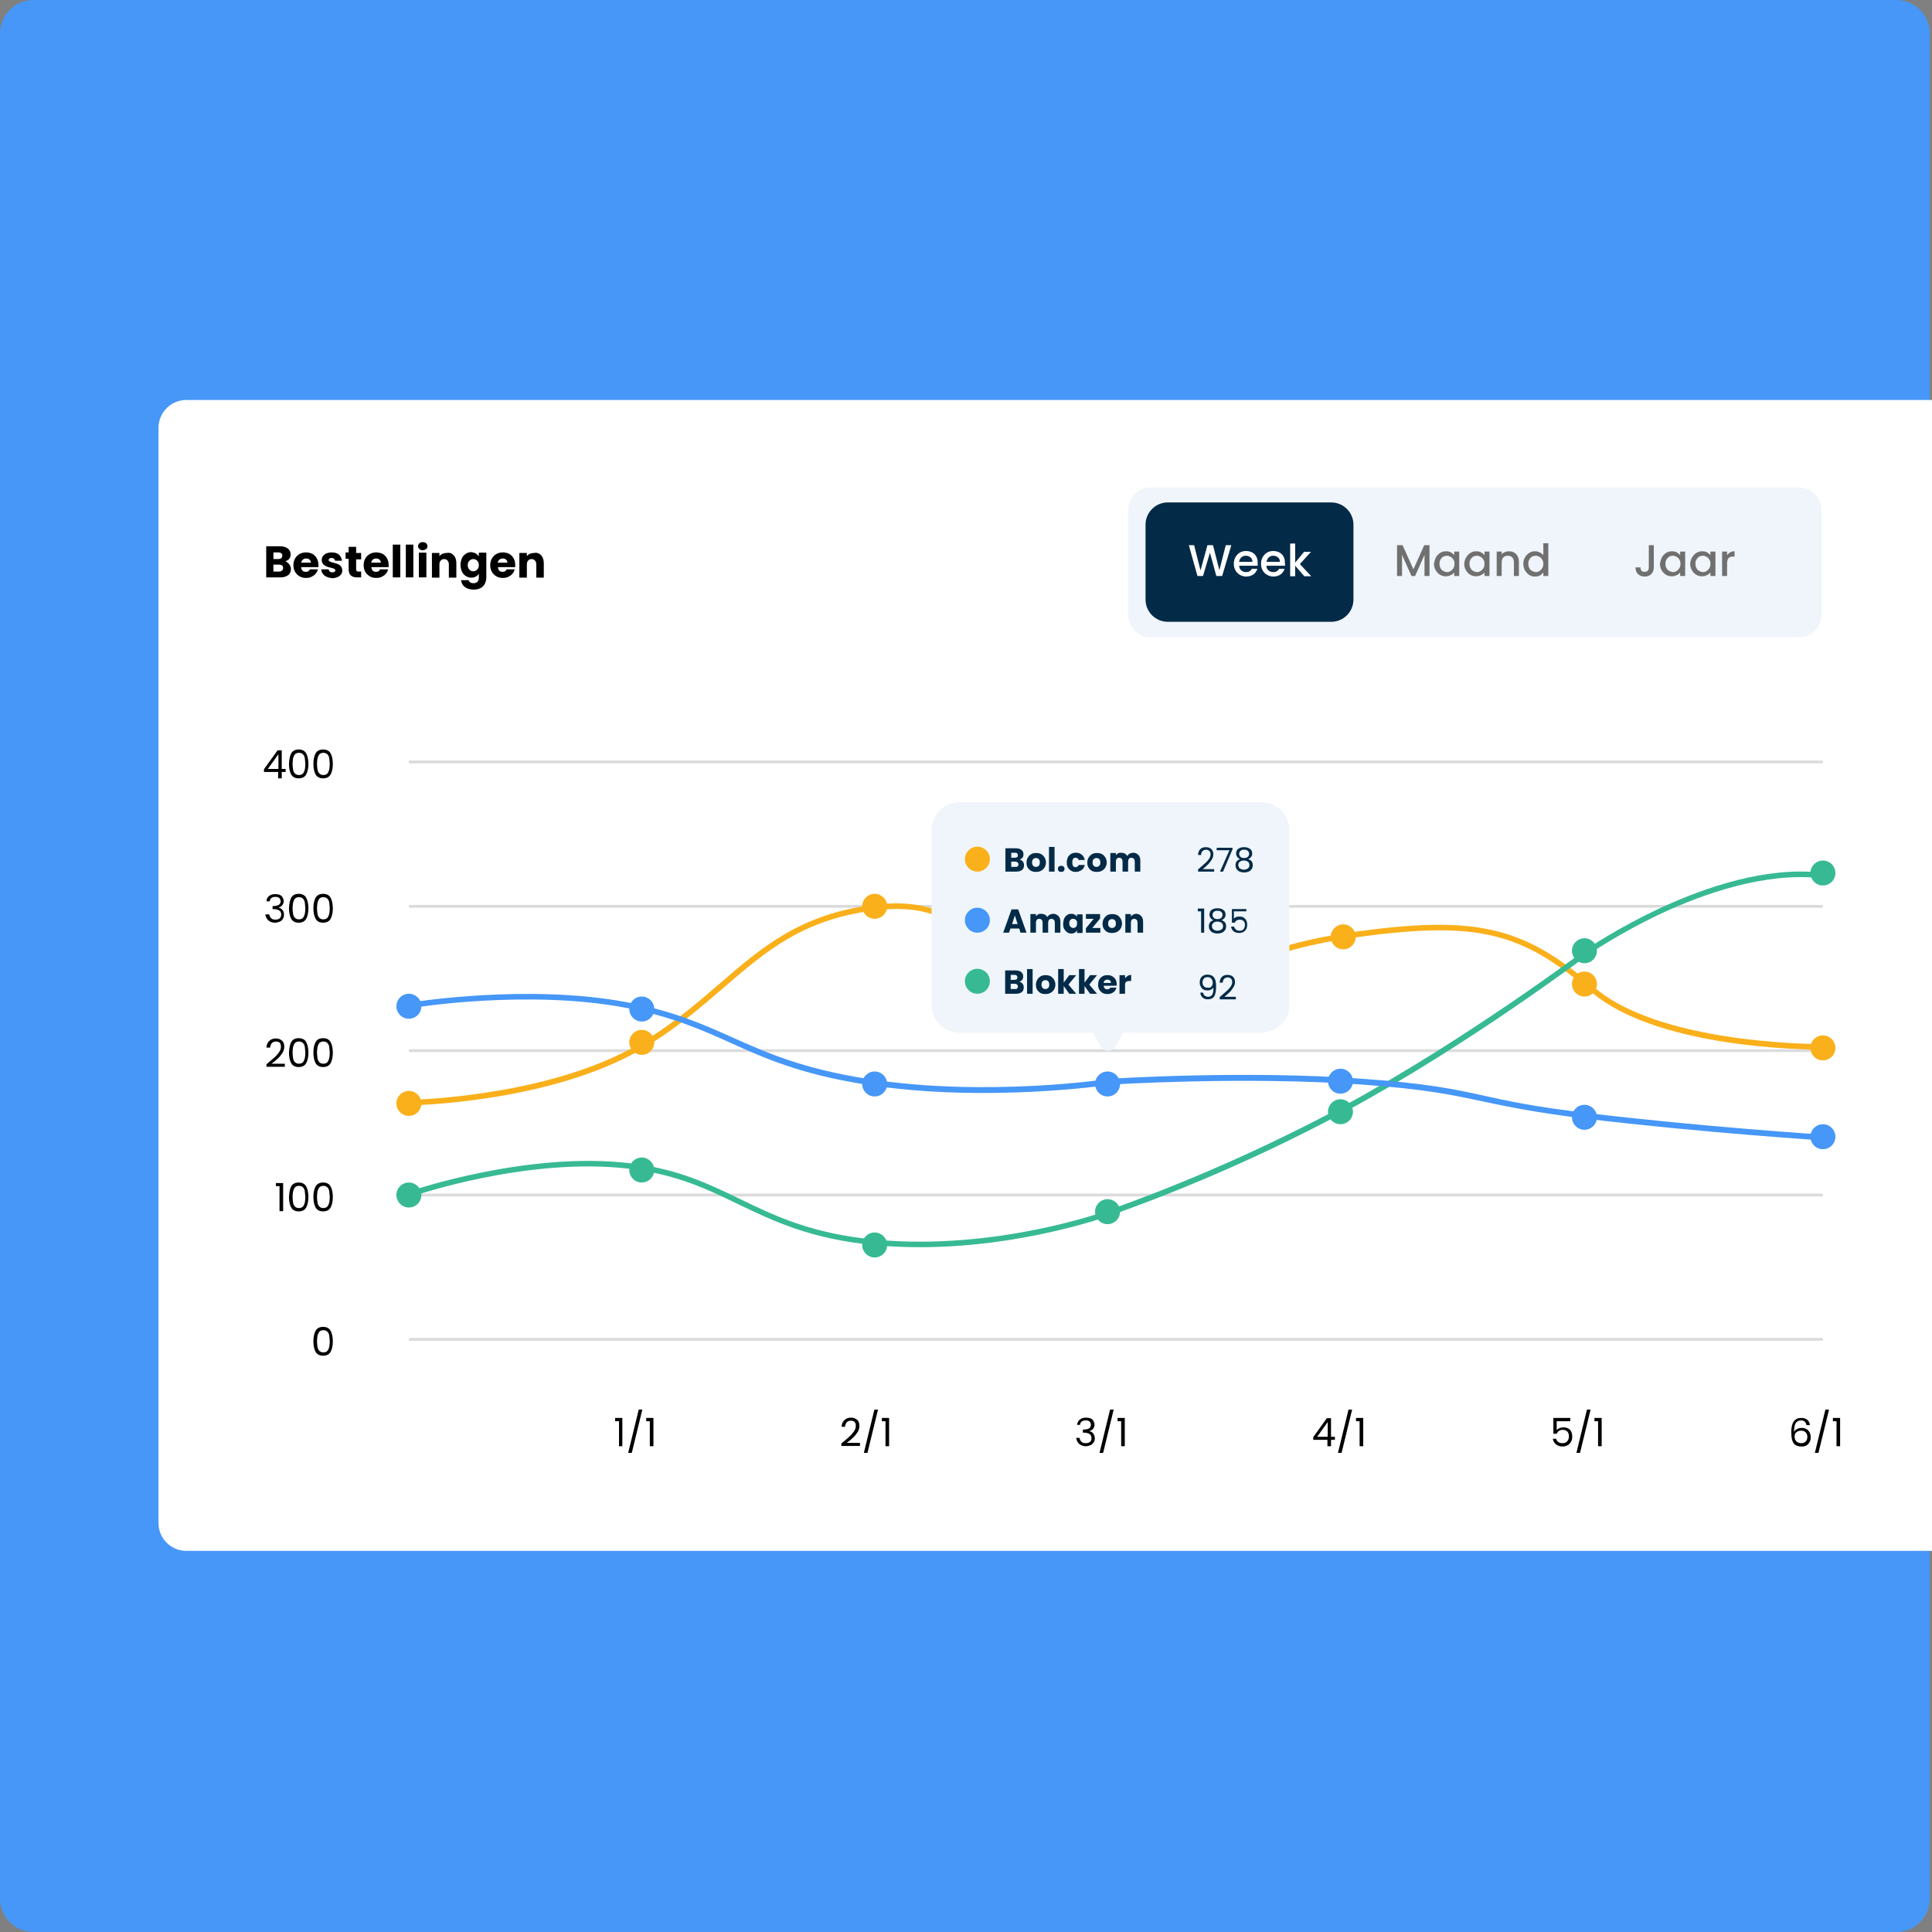 <?xml version="1.0" encoding="UTF-8"?> <svg xmlns="http://www.w3.org/2000/svg" xmlns:xlink="http://www.w3.org/1999/xlink" version="1.1" id="Laag_1" x="0px" y="0px" viewBox="0 0 696 696" style="enable-background:new 0 0 696 696;" xml:space="preserve"><rect x="0" y="0" width="696" height="696" fill="#808080" stroke="none"/> <style type="text/css"> .st0{fill:#4697F7;} .st1{fill:#FFFFFF;} .st2{enable-background:new ;} .st3{fill:#EFF5FA;} .st4{fill:#707070;} .st5{fill:#032A47;} .st6{opacity:0.256;enable-background:new ;} .st7{fill:#FAB01B;} .st8{fill:none;stroke:#707070;} .st9{fill:#37BA93;} </style> <g id="Group_577" transform="translate(11 44)"> <g id="Rectangle_228"> <path class="st0" d="M1-44h671.2c6.6,0,12,5.4,12,12v672c0,6.6-5.4,12-12,12H1c-6.6,0-12-5.4-12-12V-32C-11-38.6-5.6-44,1-44z"></path> </g> <g id="Group_572" transform="translate(0 7)"> <g transform="matrix(1, 0, 0, 1, -11, -51)"> <g id="Rectangle_229-2"> <path class="st1" d="M696,144.1v414.6l0,0H67.1c-5.5,0-10-4.5-10-10V154.1c0-5.5,4.5-10,10-10H696L696,144.1z"></path> </g> </g> <g class="st2"> <path d="M93.2,152.3c0.4,0.5,0.6,1.1,0.6,1.7c0,0.9-0.3,1.7-1,2.2s-1.6,0.8-2.7,0.8h-5.2v-11.2H90c1.1,0,2,0.3,2.7,0.8 c0.6,0.5,1,1.2,1,2.1c0,0.7-0.2,1.2-0.5,1.6s-0.8,0.7-1.4,0.9C92.3,151.4,92.8,151.8,93.2,152.3z M87.5,150.4h1.8 c0.4,0,0.8-0.1,1-0.3s0.4-0.5,0.4-0.9s-0.1-0.7-0.4-0.9s-0.6-0.3-1-0.3h-1.8V150.4z M90.6,154.5c0.3-0.2,0.4-0.5,0.4-0.9 s-0.1-0.7-0.4-0.9s-0.6-0.3-1.1-0.3h-2v2.5h2C90,154.9,90.4,154.8,90.6,154.5z"></path> <path d="M103.7,153.3h-6.2c0,0.6,0.2,1,0.5,1.3s0.7,0.4,1.2,0.4c0.7,0,1.2-0.3,1.4-0.9h2.9c-0.1,0.6-0.4,1.1-0.8,1.6 s-0.9,0.8-1.5,1.1s-1.2,0.4-2,0.4c-0.9,0-1.7-0.2-2.3-0.6c-0.7-0.4-1.2-0.9-1.6-1.6c-0.4-0.7-0.6-1.5-0.6-2.4s0.2-1.7,0.6-2.4 s0.9-1.2,1.6-1.6c0.7-0.4,1.5-0.6,2.3-0.6c0.9,0,1.6,0.2,2.3,0.5c0.7,0.4,1.2,0.9,1.6,1.6c0.4,0.7,0.6,1.5,0.6,2.4 C103.8,152.7,103.7,153,103.7,153.3z M101,151.7c0-0.5-0.2-0.8-0.5-1.1s-0.7-0.4-1.2-0.4s-0.8,0.1-1.2,0.4 c-0.3,0.3-0.5,0.6-0.6,1.1H101z"></path> <path d="M106.7,156.8c-0.6-0.3-1.1-0.6-1.4-1.1c-0.4-0.5-0.5-1-0.6-1.6h2.7c0,0.3,0.2,0.6,0.4,0.8c0.3,0.2,0.6,0.3,0.9,0.3 s0.6-0.1,0.8-0.2s0.3-0.3,0.3-0.5c0-0.3-0.1-0.4-0.4-0.6c-0.3-0.1-0.7-0.3-1.3-0.4c-0.6-0.1-1.2-0.3-1.6-0.5s-0.8-0.4-1.1-0.8 c-0.3-0.4-0.5-0.8-0.5-1.4c0-0.5,0.1-1,0.4-1.4s0.7-0.8,1.2-1s1.2-0.4,2-0.4c1.1,0,2,0.3,2.6,0.8c0.6,0.6,1,1.3,1.1,2.2h-2.5 c0-0.3-0.2-0.6-0.4-0.7c-0.2-0.2-0.5-0.3-0.9-0.3c-0.3,0-0.6,0.1-0.7,0.2s-0.3,0.3-0.3,0.5c0,0.3,0.1,0.4,0.4,0.6 c0.3,0.1,0.7,0.3,1.3,0.4c0.7,0.2,1.2,0.3,1.6,0.5s0.8,0.4,1.1,0.8c0.3,0.4,0.5,0.9,0.5,1.5c0,0.5-0.1,1-0.4,1.4s-0.7,0.7-1.3,1 c-0.5,0.2-1.2,0.4-1.9,0.4C108,157.2,107.3,157.1,106.7,156.8z"></path> <path d="M119.1,154.7v2.3h-1.4c-1,0-1.8-0.2-2.3-0.7c-0.6-0.5-0.8-1.3-0.8-2.4v-3.6h-1.1V148h1.1v-2h2.7v2.2h1.8v2.3h-1.8v3.6 c0,0.3,0.1,0.5,0.2,0.6s0.3,0.2,0.6,0.2h1V154.7z"></path> <path d="M129,153.3h-6.2c0,0.6,0.2,1,0.5,1.3s0.7,0.4,1.2,0.4c0.7,0,1.2-0.3,1.4-0.9h2.9c-0.1,0.6-0.4,1.1-0.8,1.6 c-0.4,0.5-0.9,0.8-1.5,1.1s-1.2,0.4-2,0.4c-0.9,0-1.7-0.2-2.3-0.6c-0.7-0.4-1.2-0.9-1.6-1.6c-0.4-0.7-0.6-1.5-0.6-2.4 s0.2-1.7,0.6-2.4s0.9-1.2,1.6-1.6c0.7-0.4,1.5-0.6,2.3-0.6c0.9,0,1.6,0.2,2.3,0.5c0.7,0.4,1.2,0.9,1.6,1.6 c0.4,0.7,0.6,1.5,0.6,2.4C129,152.7,129,153,129,153.3z M126.2,151.7c0-0.5-0.2-0.8-0.5-1.1s-0.7-0.4-1.2-0.4s-0.8,0.1-1.2,0.4 c-0.3,0.3-0.5,0.6-0.6,1.1H126.2z"></path> <path d="M133.2,145.2V157h-2.7v-11.8H133.2z"></path> <path d="M137.9,145.2V157h-2.7v-11.8H137.9z"></path> <path d="M140.1,146.8c-0.3-0.3-0.5-0.6-0.5-1s0.2-0.8,0.5-1.1s0.7-0.4,1.2-0.4s0.9,0.1,1.2,0.4c0.3,0.3,0.5,0.6,0.5,1.1 c0,0.4-0.2,0.8-0.5,1s-0.7,0.4-1.2,0.4S140.4,147.1,140.1,146.8z M142.6,148.1v8.9h-2.7v-8.9H142.6z"></path> <path d="M152.5,149.1c0.6,0.7,0.9,1.6,0.9,2.8v5.2h-2.7v-4.8c0-0.6-0.2-1.1-0.5-1.4c-0.3-0.3-0.7-0.5-1.2-0.5s-0.9,0.2-1.2,0.5 s-0.5,0.8-0.5,1.4v4.8h-2.7v-8.9h2.7v1.2c0.3-0.4,0.6-0.7,1.1-0.9s1-0.3,1.6-0.3C151.1,148,151.9,148.4,152.5,149.1z"></path> <path d="M160.4,148.4c0.5,0.3,0.8,0.6,1.1,1v-1.3h2.7v8.9c0,0.8-0.2,1.6-0.5,2.2c-0.3,0.7-0.8,1.2-1.5,1.6 c-0.7,0.4-1.5,0.6-2.5,0.6c-1.3,0-2.4-0.3-3.2-0.9c-0.8-0.6-1.3-1.5-1.4-2.5h2.7c0.1,0.3,0.3,0.6,0.6,0.8s0.7,0.3,1.2,0.3 c0.6,0,1-0.2,1.4-0.5c0.3-0.3,0.5-0.8,0.5-1.6v-1.3c-0.3,0.4-0.6,0.8-1.1,1c-0.5,0.3-1,0.4-1.6,0.4c-0.7,0-1.4-0.2-2-0.6 c-0.6-0.4-1.1-0.9-1.4-1.6c-0.3-0.7-0.5-1.5-0.5-2.4s0.2-1.7,0.5-2.4s0.8-1.2,1.4-1.6c0.6-0.4,1.3-0.6,2-0.6 C159.4,148,159.9,148.1,160.4,148.4z M160.9,151c-0.4-0.4-0.8-0.6-1.4-0.6c-0.5,0-1,0.2-1.4,0.6c-0.4,0.4-0.6,0.9-0.6,1.6 s0.2,1.2,0.6,1.6c0.4,0.4,0.8,0.6,1.4,0.6c0.5,0,1-0.2,1.4-0.6c0.4-0.4,0.6-0.9,0.6-1.6S161.3,151.4,160.9,151z"></path> <path d="M174.6,153.3h-6.2c0,0.6,0.2,1,0.5,1.3s0.7,0.4,1.2,0.4c0.7,0,1.2-0.3,1.4-0.9h2.9c-0.1,0.6-0.4,1.1-0.8,1.6 c-0.4,0.5-0.9,0.8-1.5,1.1s-1.2,0.4-2,0.4c-0.9,0-1.7-0.2-2.3-0.6c-0.7-0.4-1.2-0.9-1.6-1.6c-0.4-0.7-0.6-1.5-0.6-2.4 s0.2-1.7,0.6-2.4c0.4-0.7,0.9-1.2,1.6-1.6c0.7-0.4,1.5-0.6,2.3-0.6c0.9,0,1.6,0.2,2.3,0.5c0.7,0.4,1.2,0.9,1.6,1.6 c0.4,0.7,0.6,1.5,0.6,2.4C174.6,152.7,174.6,153,174.6,153.3z M171.8,151.7c0-0.5-0.2-0.8-0.5-1.1s-0.7-0.4-1.2-0.4 s-0.8,0.1-1.2,0.4c-0.3,0.3-0.5,0.6-0.6,1.1H171.8z"></path> <path d="M184,149.1c0.6,0.7,0.9,1.6,0.9,2.8v5.2h-2.7v-4.8c0-0.6-0.2-1.1-0.5-1.4c-0.3-0.3-0.7-0.5-1.2-0.5s-0.9,0.2-1.2,0.5 s-0.5,0.8-0.5,1.4v4.8h-2.7v-8.9h2.7v1.2c0.3-0.4,0.6-0.7,1.1-0.9s1-0.3,1.6-0.3C182.5,148,183.4,148.4,184,149.1z"></path> </g> <g class="st2"> <path d="M84.1,227.1v-1l4.9-6.8h1.5v6.7h1.4v1.1h-1.4v2.3h-1.3v-2.3H84.1z M89.3,220.7l-3.8,5.3h3.8V220.7z"></path> <path d="M93.9,220.4c0.5-0.9,1.4-1.4,2.7-1.4c1.3,0,2.2,0.5,2.7,1.4s0.8,2.2,0.8,3.8s-0.3,2.9-0.8,3.8c-0.5,0.9-1.4,1.4-2.7,1.4 c-1.3,0-2.2-0.5-2.7-1.4s-0.8-2.2-0.8-3.8C93.2,222.6,93.4,221.3,93.9,220.4z M98.8,222.1c-0.1-0.6-0.3-1-0.7-1.4 c-0.3-0.3-0.8-0.5-1.4-0.5s-1.1,0.2-1.4,0.5s-0.5,0.8-0.7,1.4c-0.1,0.6-0.2,1.3-0.2,2.1s0.1,1.5,0.2,2.1s0.3,1,0.7,1.4 c0.3,0.3,0.8,0.5,1.4,0.5s1.1-0.2,1.4-0.5s0.5-0.8,0.7-1.4c0.1-0.6,0.2-1.3,0.2-2.1C98.9,223.4,98.9,222.7,98.8,222.1z"></path> <path d="M102.7,220.4c0.5-0.9,1.4-1.4,2.7-1.4c1.3,0,2.2,0.5,2.7,1.4s0.8,2.2,0.8,3.8s-0.3,2.9-0.8,3.8c-0.5,0.9-1.4,1.4-2.7,1.4 c-1.3,0-2.2-0.5-2.7-1.4s-0.8-2.2-0.8-3.8C101.9,222.6,102.2,221.3,102.7,220.4z M107.6,222.1c-0.1-0.6-0.3-1-0.7-1.4 c-0.3-0.3-0.8-0.5-1.4-0.5s-1.1,0.2-1.4,0.5s-0.5,0.8-0.7,1.4c-0.1,0.6-0.2,1.3-0.2,2.1s0.1,1.5,0.2,2.1s0.3,1,0.7,1.4 c0.3,0.3,0.8,0.5,1.4,0.5s1.1-0.2,1.4-0.5s0.5-0.8,0.7-1.4c0.1-0.6,0.2-1.3,0.2-2.1C107.7,223.4,107.7,222.7,107.6,222.1z"></path> </g> <g class="st2"> <path d="M85.9,271.8c0.6-0.5,1.4-0.7,2.3-0.7c0.6,0,1.2,0.1,1.6,0.3c0.5,0.2,0.8,0.5,1,0.9s0.4,0.8,0.4,1.3 c0,0.6-0.2,1.1-0.5,1.5s-0.8,0.7-1.3,0.8v0.1c0.6,0.1,1.1,0.4,1.4,0.9c0.4,0.4,0.5,1,0.5,1.7c0,0.5-0.1,1-0.4,1.4 c-0.2,0.4-0.6,0.8-1.1,1s-1.1,0.4-1.7,0.4c-1,0-1.8-0.3-2.4-0.8s-1-1.3-1.1-2.2H86c0.1,0.6,0.3,1,0.7,1.4 c0.4,0.4,0.9,0.5,1.6,0.5s1.1-0.2,1.5-0.5c0.3-0.3,0.5-0.8,0.5-1.3c0-0.7-0.2-1.2-0.7-1.5s-1.2-0.5-2.1-0.5h-0.3v-1.1h0.3 c0.9,0,1.5-0.2,1.9-0.4c0.4-0.3,0.7-0.7,0.7-1.3c0-0.5-0.2-0.9-0.5-1.2c-0.3-0.3-0.8-0.4-1.4-0.4s-1,0.1-1.4,0.4 s-0.6,0.7-0.6,1.2H85C85,272.9,85.3,272.3,85.9,271.8z"></path> <path d="M93.9,272.4c0.5-0.9,1.4-1.4,2.7-1.4c1.3,0,2.2,0.5,2.7,1.4s0.8,2.2,0.8,3.8c0,1.6-0.3,2.9-0.8,3.8s-1.4,1.4-2.7,1.4 c-1.3,0-2.2-0.5-2.7-1.4s-0.8-2.2-0.8-3.8C93.2,274.6,93.4,273.3,93.9,272.4z M98.8,274.1c-0.1-0.6-0.3-1-0.7-1.4 c-0.3-0.3-0.8-0.5-1.4-0.5s-1.1,0.2-1.4,0.5s-0.5,0.8-0.7,1.4c-0.1,0.6-0.2,1.3-0.2,2.1c0,0.8,0.1,1.5,0.2,2.1s0.3,1,0.7,1.4 c0.3,0.3,0.8,0.5,1.4,0.5s1.1-0.2,1.4-0.5s0.5-0.8,0.7-1.4c0.1-0.6,0.2-1.3,0.2-2.1C98.9,275.4,98.9,274.7,98.8,274.1z"></path> <path d="M102.7,272.4c0.5-0.9,1.4-1.4,2.7-1.4c1.3,0,2.2,0.5,2.7,1.4s0.8,2.2,0.8,3.8c0,1.6-0.3,2.9-0.8,3.8s-1.4,1.4-2.7,1.4 c-1.3,0-2.2-0.5-2.7-1.4s-0.8-2.2-0.8-3.8C101.9,274.6,102.2,273.3,102.7,272.4z M107.6,274.1c-0.1-0.6-0.3-1-0.7-1.4 c-0.3-0.3-0.8-0.5-1.4-0.5s-1.1,0.2-1.4,0.5s-0.5,0.8-0.7,1.4c-0.1,0.6-0.2,1.3-0.2,2.1c0,0.8,0.1,1.5,0.2,2.1s0.3,1,0.7,1.4 c0.3,0.3,0.8,0.5,1.4,0.5s1.1-0.2,1.4-0.5s0.5-0.8,0.7-1.4c0.1-0.6,0.2-1.3,0.2-2.1C107.7,275.4,107.7,274.7,107.6,274.1z"></path> </g> <g class="st2"> <path d="M87.8,330c0.7-0.6,1.2-1.2,1.7-1.9c0.5-0.7,0.7-1.3,0.7-2c0-0.6-0.1-1.1-0.4-1.4c-0.3-0.4-0.8-0.5-1.4-0.5 s-1.1,0.2-1.5,0.6c-0.3,0.4-0.5,0.9-0.6,1.6H85c0-1,0.4-1.9,1-2.4c0.6-0.6,1.4-0.9,2.3-0.9c1,0,1.7,0.3,2.3,0.8 c0.6,0.5,0.8,1.3,0.8,2.2c0,0.8-0.2,1.5-0.7,2.3c-0.5,0.7-1,1.4-1.6,1.9c-0.6,0.6-1.3,1.2-2.3,1.9h4.8v1.1H85v-0.9 C86.2,331.4,87.1,330.6,87.8,330z"></path> <path d="M93.9,324.4c0.5-0.9,1.4-1.4,2.7-1.4c1.3,0,2.2,0.5,2.7,1.4s0.8,2.2,0.8,3.8c0,1.6-0.3,2.9-0.8,3.8s-1.4,1.4-2.7,1.4 c-1.3,0-2.2-0.5-2.7-1.4s-0.8-2.2-0.8-3.8C93.2,326.6,93.4,325.3,93.9,324.4z M98.8,326.1c-0.1-0.6-0.3-1-0.7-1.4 c-0.3-0.3-0.8-0.5-1.4-0.5s-1.1,0.2-1.4,0.5s-0.5,0.8-0.7,1.4c-0.1,0.6-0.2,1.3-0.2,2.1c0,0.8,0.1,1.5,0.2,2.1s0.3,1,0.7,1.4 c0.3,0.3,0.8,0.5,1.4,0.5s1.1-0.2,1.4-0.5s0.5-0.8,0.7-1.4c0.1-0.6,0.2-1.3,0.2-2.1C98.9,327.4,98.9,326.7,98.8,326.1z"></path> <path d="M102.7,324.4c0.5-0.9,1.4-1.4,2.7-1.4c1.3,0,2.2,0.5,2.7,1.4s0.8,2.2,0.8,3.8c0,1.6-0.3,2.9-0.8,3.8s-1.4,1.4-2.7,1.4 c-1.3,0-2.2-0.5-2.7-1.4s-0.8-2.2-0.8-3.8C101.9,326.6,102.2,325.3,102.7,324.4z M107.6,326.1c-0.1-0.6-0.3-1-0.7-1.4 c-0.3-0.3-0.8-0.5-1.4-0.5s-1.1,0.2-1.4,0.5s-0.5,0.8-0.7,1.4c-0.1,0.6-0.2,1.3-0.2,2.1c0,0.8,0.1,1.5,0.2,2.1s0.3,1,0.7,1.4 c0.3,0.3,0.8,0.5,1.4,0.5s1.1-0.2,1.4-0.5s0.5-0.8,0.7-1.4c0.1-0.6,0.2-1.3,0.2-2.1C107.7,327.4,107.7,326.7,107.6,326.1z"></path> </g> <g class="st2"> <path d="M88.4,376.4v-1.2H91v10.1h-1.3v-9h-1.3V376.4z"></path> <path d="M93.9,376.4c0.5-0.9,1.4-1.4,2.7-1.4c1.3,0,2.2,0.5,2.7,1.4s0.8,2.2,0.8,3.8c0,1.6-0.3,2.9-0.8,3.8s-1.4,1.4-2.7,1.4 c-1.3,0-2.2-0.5-2.7-1.4s-0.8-2.2-0.8-3.8C93.2,378.6,93.4,377.3,93.9,376.4z M98.8,378.1c-0.1-0.6-0.3-1-0.7-1.4 c-0.3-0.3-0.8-0.5-1.4-0.5s-1.1,0.2-1.4,0.5s-0.5,0.8-0.7,1.4c-0.1,0.6-0.2,1.3-0.2,2.1c0,0.8,0.1,1.5,0.2,2.1s0.3,1,0.7,1.4 c0.3,0.3,0.8,0.5,1.4,0.5s1.1-0.2,1.4-0.5s0.5-0.8,0.7-1.4c0.1-0.6,0.2-1.3,0.2-2.1C98.9,379.4,98.9,378.7,98.8,378.1z"></path> <path d="M102.7,376.4c0.5-0.9,1.4-1.4,2.7-1.4c1.3,0,2.2,0.5,2.7,1.4s0.8,2.2,0.8,3.8c0,1.6-0.3,2.9-0.8,3.8s-1.4,1.4-2.7,1.4 c-1.3,0-2.2-0.5-2.7-1.4s-0.8-2.2-0.8-3.8C101.9,378.6,102.2,377.3,102.7,376.4z M107.6,378.1c-0.1-0.6-0.3-1-0.7-1.4 c-0.3-0.3-0.8-0.5-1.4-0.5s-1.1,0.2-1.4,0.5s-0.5,0.8-0.7,1.4c-0.1,0.6-0.2,1.3-0.2,2.1c0,0.8,0.1,1.5,0.2,2.1s0.3,1,0.7,1.4 c0.3,0.3,0.8,0.5,1.4,0.5s1.1-0.2,1.4-0.5s0.5-0.8,0.7-1.4c0.1-0.6,0.2-1.3,0.2-2.1C107.7,379.4,107.7,378.7,107.6,378.1z"></path> </g> <g class="st2"> <path d="M102.7,428.4c0.5-0.9,1.4-1.4,2.7-1.4c1.3,0,2.2,0.5,2.7,1.4s0.8,2.2,0.8,3.8c0,1.6-0.3,2.9-0.8,3.8s-1.4,1.4-2.7,1.4 c-1.3,0-2.2-0.5-2.7-1.4s-0.8-2.2-0.8-3.8C101.9,430.6,102.2,429.3,102.7,428.4z M107.6,430.1c-0.1-0.6-0.3-1-0.7-1.4 c-0.3-0.3-0.8-0.5-1.4-0.5s-1.1,0.2-1.4,0.5s-0.5,0.8-0.7,1.4c-0.1,0.6-0.2,1.3-0.2,2.1c0,0.8,0.1,1.5,0.2,2.1s0.3,1,0.7,1.4 c0.3,0.3,0.8,0.5,1.4,0.5s1.1-0.2,1.4-0.5s0.5-0.8,0.7-1.4c0.1-0.6,0.2-1.3,0.2-2.1C107.7,431.4,107.7,430.7,107.6,430.1z"></path> </g> <g class="st2"> <path d="M210.6,461v-1.2h2.6V470H212v-9H210.6z"></path> <path d="M220.4,456.8l-3.8,15.6h-1.3l3.8-15.6H220.4z"></path> <path d="M221.8,461v-1.2h2.6V470h-1.3v-9H221.8z"></path> </g> <g class="st2"> <path d="M294.9,466.6c0.7-0.6,1.2-1.2,1.7-1.9c0.5-0.7,0.7-1.3,0.7-2c0-0.6-0.1-1.1-0.4-1.4c-0.3-0.4-0.8-0.5-1.4-0.5 s-1.1,0.2-1.5,0.6c-0.3,0.4-0.5,0.9-0.6,1.6h-1.2c0-1,0.4-1.9,1-2.4c0.6-0.6,1.4-0.9,2.3-0.9c1,0,1.7,0.3,2.3,0.8 c0.6,0.5,0.8,1.3,0.8,2.2c0,0.8-0.2,1.5-0.7,2.3c-0.5,0.7-1,1.4-1.6,1.9c-0.6,0.6-1.3,1.2-2.3,1.9h4.8v1.1h-6.7V469 C293.3,468,294.3,467.2,294.9,466.6z"></path> <path d="M305.3,456.8l-3.8,15.6h-1.3l3.8-15.6H305.3z"></path> <path d="M306.7,461v-1.2h2.6V470H308v-9H306.7z"></path> </g> <g class="st2"> <path d="M378,460.4c0.6-0.5,1.4-0.7,2.3-0.7c0.6,0,1.2,0.1,1.6,0.3c0.5,0.2,0.8,0.5,1,0.9s0.4,0.8,0.4,1.3c0,0.6-0.2,1.1-0.5,1.5 s-0.8,0.7-1.3,0.8v0.1c0.6,0.1,1.1,0.4,1.4,0.9s0.5,1,0.5,1.7c0,0.5-0.1,1-0.4,1.4s-0.6,0.8-1.1,1s-1.1,0.4-1.7,0.4 c-1,0-1.8-0.3-2.4-0.8s-1-1.3-1.1-2.2h1.2c0.1,0.6,0.3,1,0.7,1.4s0.9,0.5,1.6,0.5s1.1-0.2,1.5-0.5s0.5-0.8,0.5-1.3 c0-0.7-0.2-1.2-0.7-1.5s-1.2-0.5-2.1-0.5h-0.3V464h0.3c0.9,0,1.5-0.2,1.9-0.4s0.7-0.7,0.7-1.3c0-0.5-0.2-0.9-0.5-1.2 c-0.3-0.3-0.8-0.4-1.4-0.4s-1,0.1-1.4,0.4s-0.6,0.7-0.6,1.2H377C377.1,461.6,377.4,460.9,378,460.4z"></path> <path d="M390.2,456.8l-3.8,15.6h-1.3l3.8-15.6H390.2z"></path> <path d="M391.6,461v-1.2h2.6V470h-1.3v-9H391.6z"></path> </g> <g class="st2"> <path d="M462.1,467.7v-1l4.9-6.8h1.5v6.7h1.4v1.1h-1.4v2.3h-1.3v-2.3L462.1,467.7L462.1,467.7z M467.3,461.3l-3.8,5.3h3.8V461.3z "></path> <path d="M476.1,456.8l-3.8,15.6H471l3.8-15.6H476.1z"></path> <path d="M477.5,461v-1.2h2.6V470h-1.3v-9H477.5z"></path> </g> <g class="st2"> <path d="M554.7,461h-4.9v3.2c0.2-0.3,0.5-0.5,1-0.7c0.4-0.2,0.9-0.3,1.4-0.3c0.8,0,1.4,0.2,1.9,0.5s0.8,0.7,1,1.2s0.3,1,0.3,1.6 c0,0.7-0.1,1.3-0.4,1.8c-0.3,0.5-0.6,1-1.2,1.3c-0.5,0.3-1.2,0.5-1.9,0.5c-1,0-1.8-0.3-2.4-0.8c-0.6-0.5-1-1.2-1.1-2h1.2 c0.1,0.5,0.4,0.9,0.8,1.2s0.9,0.4,1.5,0.4c0.7,0,1.3-0.2,1.7-0.7s0.6-1,0.6-1.8c0-0.7-0.2-1.3-0.6-1.7c-0.4-0.4-0.9-0.6-1.7-0.6 c-0.5,0-0.9,0.1-1.3,0.4c-0.4,0.2-0.6,0.6-0.8,1h-1.2v-5.7h6.1L554.7,461L554.7,461z"></path> <path d="M562,456.8l-3.8,15.6h-1.3l3.8-15.6H562z"></path> <path d="M563.4,461v-1.2h2.6V470h-1.3v-9H563.4z"></path> </g> <g class="st2"> <path d="M637.8,460.7c-0.8,0-1.5,0.3-1.9,1c-0.4,0.6-0.6,1.7-0.6,3.2c0.2-0.5,0.6-0.9,1.1-1.1c0.5-0.3,1.1-0.4,1.7-0.4 c1,0,1.7,0.3,2.3,0.9s0.9,1.4,0.9,2.5c0,0.6-0.1,1.2-0.4,1.7s-0.6,0.9-1.1,1.2s-1.1,0.4-1.8,0.4c-1,0-1.7-0.2-2.3-0.6 c-0.5-0.4-0.9-1-1.1-1.8c-0.2-0.8-0.3-1.7-0.3-2.8c0-3.4,1.2-5.1,3.6-5.1c0.9,0,1.6,0.2,2.2,0.7s0.8,1.1,0.9,1.9h-1.2 C639.5,461.2,638.9,460.7,637.8,460.7z M636.7,464.6c-0.4,0.2-0.6,0.4-0.9,0.7c-0.2,0.3-0.3,0.7-0.3,1.2c0,0.7,0.2,1.3,0.6,1.7 s1,0.7,1.8,0.7c0.7,0,1.2-0.2,1.6-0.6c0.4-0.4,0.6-1,0.6-1.6c0-0.7-0.2-1.3-0.6-1.7s-0.9-0.6-1.6-0.6 C637.4,464.4,637,464.5,636.7,464.6z"></path> <path d="M647.9,456.8l-3.8,15.6h-1.3l3.8-15.6H647.9z"></path> <path d="M649.3,461v-1.2h2.6V470h-1.3v-9H649.3z"></path> </g> <g id="Group_579" transform="translate(136.18)"> <g id="Group_578"> <g id="Rectangle_242"> <path class="st3" d="M267.3,124.6H501c4.4,0,8,3.6,8,8v38c0,4.4-3.6,8-8,8H267.3c-4.4,0-8-3.6-8-8v-38 C259.3,128.1,262.9,124.6,267.3,124.6z"></path> </g> <g class="st2"> <path class="st4" d="M367.8,145.4v11.1H366v-7.6l-3.4,7.6h-1.3l-3.4-7.6v7.6h-1.8v-11.1h2l3.9,8.7l3.9-8.7H367.8z"></path> <path class="st4" d="M370.1,149.8c0.4-0.7,0.9-1.2,1.5-1.6c0.6-0.4,1.3-0.6,2.1-0.6c0.7,0,1.3,0.1,1.8,0.4 c0.5,0.3,0.9,0.6,1.2,1v-1.3h1.8v8.8h-1.8v-1.3c-0.3,0.4-0.7,0.8-1.3,1c-0.5,0.3-1.1,0.4-1.8,0.4c-0.8,0-1.4-0.2-2.1-0.6 c-0.6-0.4-1.1-0.9-1.5-1.6s-0.6-1.5-0.6-2.4C369.6,151.2,369.8,150.4,370.1,149.8z M376.4,150.6c-0.2-0.4-0.6-0.8-1-1 s-0.8-0.4-1.3-0.4s-0.9,0.1-1.3,0.3s-0.7,0.6-1,1s-0.4,1-0.4,1.6s0.1,1.1,0.4,1.6c0.2,0.5,0.6,0.8,1,1s0.8,0.4,1.3,0.4 s0.9-0.1,1.3-0.4c0.4-0.2,0.7-0.6,1-1c0.3-0.5,0.4-1,0.4-1.6S376.7,151,376.4,150.6z"></path> <path class="st4" d="M381,149.8c0.4-0.7,0.9-1.2,1.5-1.6c0.6-0.4,1.3-0.6,2.1-0.6c0.7,0,1.3,0.1,1.8,0.4c0.5,0.3,0.9,0.6,1.2,1 v-1.3h1.8v8.8h-1.8v-1.3c-0.3,0.4-0.7,0.8-1.3,1c-0.5,0.3-1.1,0.4-1.8,0.4c-0.8,0-1.4-0.2-2.1-0.6c-0.6-0.4-1.1-0.9-1.5-1.6 s-0.6-1.5-0.6-2.4C380.4,151.2,380.6,150.4,381,149.8z M387.2,150.6c-0.2-0.4-0.6-0.8-1-1s-0.8-0.4-1.3-0.4s-0.9,0.1-1.3,0.3 s-0.7,0.6-1,1s-0.4,1-0.4,1.6s0.1,1.1,0.4,1.6c0.2,0.5,0.6,0.8,1,1s0.8,0.4,1.3,0.4s0.9-0.1,1.3-0.4c0.4-0.2,0.7-0.6,1-1 c0.3-0.5,0.4-1,0.4-1.6S387.5,151,387.2,150.6z"></path> <path class="st4" d="M398.2,148c0.5,0.3,1,0.7,1.3,1.3s0.5,1.2,0.5,2v5.2h-1.8v-4.9c0-0.8-0.2-1.4-0.6-1.8 c-0.4-0.4-0.9-0.6-1.6-0.6s-1.2,0.2-1.6,0.6c-0.4,0.4-0.6,1-0.6,1.8v4.9H392v-8.8h1.8v1c0.3-0.4,0.7-0.6,1.1-0.8s1-0.3,1.5-0.3 C397,147.6,397.6,147.7,398.2,148z"></path> <path class="st4" d="M402.2,149.8c0.4-0.7,0.9-1.2,1.5-1.6c0.6-0.4,1.3-0.6,2.1-0.6c0.6,0,1.1,0.1,1.7,0.4c0.6,0.3,1,0.6,1.3,1 v-4.3h1.8v11.8h-1.8v-1.3c-0.3,0.4-0.7,0.8-1.2,1.1s-1.1,0.4-1.8,0.4c-0.8,0-1.5-0.2-2.1-0.6c-0.6-0.4-1.1-0.9-1.5-1.6 s-0.6-1.5-0.6-2.4C401.6,151.2,401.8,150.4,402.2,149.8z M408.4,150.6c-0.2-0.4-0.6-0.8-1-1s-0.8-0.4-1.3-0.4s-0.9,0.1-1.3,0.3 s-0.7,0.6-1,1s-0.4,1-0.4,1.6s0.1,1.1,0.4,1.6c0.2,0.5,0.6,0.8,1,1s0.8,0.4,1.3,0.4s0.9-0.1,1.3-0.4c0.4-0.2,0.7-0.6,1-1 c0.3-0.5,0.4-1,0.4-1.6S408.7,151,408.4,150.6z"></path> </g> <g class="st2"> <path class="st4" d="M448.6,145.4v8c0,1-0.3,1.8-0.9,2.4c-0.6,0.6-1.4,0.9-2.4,0.9s-1.8-0.3-2.4-0.9c-0.6-0.6-0.9-1.4-0.9-2.4 h1.8c0,0.5,0.1,0.9,0.4,1.2c0.2,0.3,0.6,0.4,1.1,0.4s0.8-0.1,1.1-0.4s0.4-0.7,0.4-1.2v-8H448.6z"></path> <path class="st4" d="M451.5,149.8c0.4-0.7,0.9-1.2,1.5-1.6c0.6-0.4,1.3-0.6,2.1-0.6c0.7,0,1.3,0.1,1.8,0.4 c0.5,0.3,0.9,0.6,1.2,1v-1.3h1.8v8.8h-1.8v-1.3c-0.3,0.4-0.7,0.8-1.3,1c-0.5,0.3-1.1,0.4-1.8,0.4c-0.8,0-1.4-0.2-2.1-0.6 c-0.6-0.4-1.1-0.9-1.5-1.6s-0.6-1.5-0.6-2.4C451,151.2,451.2,150.4,451.5,149.8z M457.8,150.6c-0.2-0.4-0.6-0.8-1-1 s-0.8-0.4-1.3-0.4s-0.9,0.1-1.3,0.3s-0.7,0.6-1,1s-0.4,1-0.4,1.6s0.1,1.1,0.4,1.6c0.2,0.5,0.6,0.8,1,1s0.8,0.4,1.3,0.4 s0.9-0.1,1.3-0.4c0.4-0.2,0.7-0.6,1-1c0.3-0.5,0.4-1,0.4-1.6S458.1,151,457.8,150.6z"></path> <path class="st4" d="M462.4,149.8c0.4-0.7,0.9-1.2,1.5-1.6c0.6-0.4,1.3-0.6,2.1-0.6c0.7,0,1.3,0.1,1.8,0.4 c0.5,0.3,0.9,0.6,1.2,1v-1.3h1.8v8.8H469v-1.3c-0.3,0.4-0.7,0.8-1.3,1c-0.5,0.3-1.1,0.4-1.8,0.4c-0.8,0-1.4-0.2-2.1-0.6 c-0.6-0.4-1.1-0.9-1.5-1.6s-0.6-1.5-0.6-2.4C461.8,151.2,462,150.4,462.4,149.8z M468.6,150.6c-0.2-0.4-0.6-0.8-1-1 s-0.8-0.4-1.3-0.4s-0.9,0.1-1.3,0.3s-0.7,0.6-1,1s-0.4,1-0.4,1.6s0.1,1.1,0.4,1.6c0.2,0.5,0.6,0.8,1,1s0.8,0.4,1.3,0.4 s0.9-0.1,1.3-0.4c0.4-0.2,0.7-0.6,1-1c0.3-0.5,0.4-1,0.4-1.6S468.9,151,468.6,150.6z"></path> <path class="st4" d="M476.1,148c0.4-0.3,1-0.4,1.6-0.4v1.9h-0.5c-0.7,0-1.3,0.2-1.6,0.5c-0.4,0.4-0.6,1-0.6,1.9v4.6h-1.8v-8.8 h1.8v1.3C475.3,148.6,475.7,148.2,476.1,148z"></path> </g> <g id="Rectangle_245"> <path class="st5" d="M273.5,130h58.9c4.4,0,8,3.6,8,8v27c0,4.4-3.6,8-8,8h-58.9c-4.4,0-8-3.6-8-8v-27 C265.5,133.6,269.1,130,273.5,130z"></path> </g> <g class="st2"> <path class="st1" d="M296.4,145.4l-3.3,11.1H291l-2.3-8.4l-2.5,8.4h-2l-3.1-11.1h1.9l2.3,9.1l2.5-9.1h2l2.3,9l2.3-9H296.4z"></path> <path class="st1" d="M305.9,152.8h-6.7c0.1,0.7,0.3,1.3,0.8,1.7s1,0.6,1.7,0.6c1,0,1.7-0.4,2.1-1.2h2c-0.3,0.8-0.7,1.5-1.4,2 c-0.7,0.5-1.6,0.8-2.6,0.8c-0.8,0-1.6-0.2-2.3-0.6c-0.7-0.4-1.2-0.9-1.6-1.6c-0.4-0.7-0.6-1.5-0.6-2.4s0.2-1.7,0.6-2.4 s0.9-1.2,1.5-1.6c0.7-0.4,1.4-0.6,2.3-0.6c0.8,0,1.6,0.2,2.2,0.5c0.7,0.4,1.2,0.9,1.5,1.5c0.4,0.7,0.5,1.4,0.5,2.3 C305.9,152.3,305.9,152.6,305.9,152.8z M304,151.4c0-0.7-0.2-1.2-0.7-1.6s-1-0.6-1.7-0.6c-0.6,0-1.2,0.2-1.6,0.6 c-0.4,0.4-0.7,0.9-0.8,1.6H304z"></path> <path class="st1" d="M315.7,152.8H309c0.1,0.7,0.3,1.3,0.8,1.7s1,0.6,1.7,0.6c1,0,1.7-0.4,2.1-1.2h2c-0.3,0.8-0.7,1.5-1.4,2 c-0.7,0.5-1.6,0.8-2.6,0.8c-0.8,0-1.6-0.2-2.3-0.6c-0.7-0.4-1.2-0.9-1.6-1.6c-0.4-0.7-0.6-1.5-0.6-2.4s0.2-1.7,0.6-2.4 s0.9-1.2,1.5-1.6c0.7-0.4,1.4-0.6,2.3-0.6c0.8,0,1.6,0.2,2.2,0.5c0.7,0.4,1.2,0.9,1.5,1.5c0.4,0.7,0.5,1.4,0.5,2.3 C315.8,152.3,315.8,152.6,315.7,152.8z M313.9,151.4c0-0.7-0.2-1.2-0.7-1.6s-1-0.6-1.7-0.6c-0.6,0-1.2,0.2-1.6,0.6 c-0.4,0.4-0.7,0.9-0.8,1.6H313.9z"></path> <path class="st1" d="M321.1,152.2l4.1,4.4h-2.5l-3.3-3.8v3.8h-1.8v-11.8h1.8v6.9l3.2-3.9h2.5L321.1,152.2z"></path> </g> </g> </g> </g> <g id="Group_580" transform="translate(-87 -4241)"> <g id="Line_28" class="st6"> <rect x="223.3" y="4471" class="st4" width="509.4" height="1"></rect> </g> <g id="Line_29" class="st6"> <rect x="223.3" y="4523" class="st4" width="509.4" height="1"></rect> </g> <g id="Line_30" class="st6"> <rect x="223.3" y="4575" class="st4" width="509.4" height="1"></rect> </g> <g id="Line_31" class="st6"> <rect x="223.3" y="4627" class="st4" width="509.4" height="1"></rect> </g> <g id="Line_32" class="st6"> <rect x="223.3" y="4679" class="st4" width="509.4" height="1"></rect> </g> <g id="Path_569"> <path class="st7" d="M224,4595.2v-2c0.5,0,49.4-1,82.1-20c11.8-6.9,20.6-14.5,29.2-21.9c14.8-12.8,28.9-25,55.2-28.3 c21.5-2.7,30.5,4.9,40,13c8.9,7.5,18.1,15.3,38.6,16.5c24.5,1.4,37-3.2,51.5-8.5c10.9-4,23.2-8.5,42.6-11.2 c44.3-6.2,61.5-2.3,87.3,20c12.8,11,35.3,16,51.9,18.2c18.1,2.4,33.3,2.2,33.4,2.2v2c-2.5,0-61.4,0.8-86.6-20.9 c-25.6-22-41.6-25.6-85.7-19.5c-19.2,2.7-31.4,7.2-42.2,11.1c-14.7,5.4-27.4,10-52.3,8.6c-21.1-1.2-31-9.6-39.7-17 c-9.6-8.1-17.9-15.1-38.5-12.5c-25.7,3.3-38.9,14.7-54.2,27.9c-8.6,7.4-17.5,15.1-29.5,22.1C274,4594.3,224.5,4595.2,224,4595.2z "></path> </g> <g id="Path_570"> <path class="st8" d="M564.6,4532.7"></path> </g> <g id="Path_571"> <path class="st9" d="M407.5,4646.3c-5.2,0-10.6-0.2-16-0.7c-23.5-2.2-36.9-8.7-49.8-14.9c-11.4-5.5-22.2-10.7-39.4-12.7 c-36.2-4.2-76.5,9.6-76.9,9.7l-0.7-1.9c0.4-0.1,41.2-14,77.8-9.8c17.5,2,28.4,7.3,40,12.9c12.8,6.2,26,12.6,49.1,14.7 c43.3,4,82.4-10.2,82.8-10.3c29.4-10.4,58.2-23.2,85.7-37.9c43.7-23.7,86.2-55.6,86.6-55.9c0.5-0.3,46.1-32.1,84.8-28.2l-0.2,2 c-19.8-2-41.4,5.7-56,12.4c-15.9,7.4-27.3,15.3-27.4,15.4c-0.4,0.3-43,32.4-86.8,56.1c-27.6,14.8-56.5,27.6-86,38 C474.8,4635.2,444.4,4646.3,407.5,4646.3z"></path> </g> <g id="Path_572"> <path class="st0" d="M733.7,4607.9c-0.4,0-45.1-2.9-86.5-7.9c-18.7-2.3-28.4-4.4-37-6.2c-10.8-2.3-20.1-4.4-43.7-6.1 c-42.2-3-89.6,0-90.1,0c-0.4,0.1-45.2,6.8-88.5,0c-23.6-3.7-36.5-9.5-48.9-15.1c-10.7-4.8-20.8-9.3-37.3-12.5 c-35.4-6.8-76.7-0.1-77.1,0l-0.3-2c0.4-0.1,42.1-6.8,77.8,0c16.7,3.2,26.9,7.8,37.7,12.6c12.3,5.5,25,11.2,48.4,14.9 c42.9,6.8,87.5,0.1,87.9,0c0.6,0,48.1-3.1,90.4,0c23.7,1.7,33.1,3.7,44,6.1c8.5,1.9,18.2,4,36.8,6.2c41.3,5,85.9,7.9,86.4,7.9 V4607.9z"></path> </g> <g id="Ellipse_19"> <ellipse class="st0" cx="223.3" cy="4559.5" rx="4.5" ry="4.5"></ellipse> </g> <g id="Ellipse_26"> <ellipse class="st7" cx="223.3" cy="4594.5" rx="4.5" ry="4.5"></ellipse> </g> <g id="Ellipse_33"> <ellipse class="st9" cx="223.3" cy="4627.5" rx="4.5" ry="4.5"></ellipse> </g> <g id="Ellipse_34"> <ellipse class="st9" cx="307.2" cy="4618.5" rx="4.5" ry="4.5"></ellipse> </g> <g id="Ellipse_35"> <ellipse class="st9" cx="391.1" cy="4645.5" rx="4.5" ry="4.5"></ellipse> </g> <g id="Ellipse_36"> <ellipse class="st9" cx="475" cy="4633.5" rx="4.5" ry="4.5"></ellipse> </g> <g id="Ellipse_37"> <ellipse class="st9" cx="558.9" cy="4597.5" rx="4.5" ry="4.5"></ellipse> </g> <g id="Ellipse_38"> <ellipse class="st9" cx="646.8" cy="4539.5" rx="4.5" ry="4.5"></ellipse> </g> <g id="Ellipse_39"> <ellipse class="st9" cx="732.7" cy="4511.5" rx="4.5" ry="4.5"></ellipse> </g> <g id="Ellipse_28"> <ellipse class="st7" cx="391.1" cy="4523.5" rx="4.5" ry="4.5"></ellipse> </g> <g id="Ellipse_29"> <ellipse class="st7" cx="475" cy="4553.5" rx="4.5" ry="4.5"></ellipse> </g> <g id="Ellipse_30"> <ellipse class="st7" cx="559.9" cy="4534.5" rx="4.5" ry="4.5"></ellipse> </g> <g id="Ellipse_31"> <ellipse class="st7" cx="646.8" cy="4551.5" rx="4.5" ry="4.5"></ellipse> </g> <g id="Ellipse_32"> <ellipse class="st7" cx="732.7" cy="4574.5" rx="4.5" ry="4.5"></ellipse> </g> <g id="Ellipse_27"> <ellipse class="st7" cx="307.2" cy="4572.5" rx="4.5" ry="4.5"></ellipse> </g> <g id="Ellipse_20"> <ellipse class="st0" cx="307.2" cy="4560.5" rx="4.5" ry="4.5"></ellipse> </g> <g id="Ellipse_21"> <ellipse class="st0" cx="391.1" cy="4587.5" rx="4.5" ry="4.5"></ellipse> </g> <g id="Ellipse_22"> <ellipse class="st0" cx="475" cy="4587.5" rx="4.5" ry="4.5"></ellipse> </g> <g id="Ellipse_23"> <ellipse class="st0" cx="558.9" cy="4586.5" rx="4.5" ry="4.5"></ellipse> </g> <g id="Ellipse_24"> <ellipse class="st0" cx="646.8" cy="4599.5" rx="4.5" ry="4.5"></ellipse> </g> <g id="Ellipse_25"> <ellipse class="st0" cx="732.7" cy="4606.5" rx="4.5" ry="4.5"></ellipse> </g> <g id="Union_2"> <path class="st3" d="M472.6,4574l-2.3-4c-0.2-0.3-0.3-0.7-0.4-1h-48.3c-5.5,0-10-4.5-10-10v-63c0-5.5,4.5-10,10-10h108.9 c5.5,0,10,4.5,10,10v63c0,5.5-4.5,10-10,10h-50c-0.1,0.4-0.2,0.7-0.4,1l-2.3,4c-0.5,0.9-1.5,1.5-2.6,1.5 C474.1,4575.6,473.1,4575,472.6,4574z"></path> </g> <g id="Ellipse_40"> <ellipse class="st7" cx="428.1" cy="4506.5" rx="4.5" ry="4.5"></ellipse> </g> <g id="Ellipse_41"> <ellipse class="st0" cx="428.1" cy="4528.5" rx="4.5" ry="4.5"></ellipse> </g> <g id="Ellipse_42"> <ellipse class="st9" cx="428.1" cy="4550.5" rx="4.5" ry="4.5"></ellipse> </g> <g class="st2"> <path class="st5" d="M510,4508.1c0.6-0.5,1.1-1.1,1.5-1.6c0.4-0.6,0.6-1.1,0.6-1.7c0-0.5-0.1-0.9-0.4-1.2 c-0.3-0.3-0.7-0.5-1.2-0.5s-1,0.2-1.3,0.5s-0.5,0.8-0.5,1.4h-1.1c0-0.9,0.3-1.6,0.8-2.1s1.2-0.7,2-0.7s1.5,0.2,2,0.7 s0.7,1.1,0.7,1.9c0,0.7-0.2,1.3-0.6,1.9c-0.4,0.6-0.8,1.2-1.3,1.7s-1.1,1-1.9,1.7h4.1v0.9h-5.8v-0.8 C508.6,4509.3,509.4,4508.6,510,4508.1z"></path> <path class="st5" d="M519.9,4503.2l-3.3,7.8h-1.1l3.4-7.7h-4.6v-0.9h5.7v0.8H519.9z"></path> <path class="st5" d="M521.7,4505.7c-0.2-0.3-0.4-0.7-0.4-1.2c0-0.4,0.1-0.8,0.3-1.2c0.2-0.3,0.5-0.6,1-0.8 c0.4-0.2,0.9-0.3,1.6-0.3s1.1,0.1,1.6,0.3c0.4,0.2,0.8,0.5,1,0.8s0.3,0.7,0.3,1.2s-0.1,0.9-0.4,1.2c-0.2,0.3-0.6,0.6-1,0.8 c0.5,0.2,0.9,0.4,1.2,0.8s0.4,0.8,0.4,1.4c0,0.5-0.1,1-0.4,1.4c-0.3,0.4-0.6,0.7-1.1,0.9s-1,0.3-1.6,0.3s-1.1-0.1-1.6-0.3 c-0.5-0.2-0.8-0.5-1.1-0.9s-0.4-0.8-0.4-1.4c0-0.5,0.1-1,0.4-1.4c0.3-0.4,0.7-0.6,1.2-0.8C522.3,4506.3,522,4506.1,521.7,4505.7z M522.7,4507.4c-0.4,0.3-0.6,0.7-0.6,1.2s0.2,0.9,0.5,1.2c0.4,0.3,0.9,0.5,1.5,0.5s1.1-0.2,1.5-0.5s0.5-0.7,0.5-1.2 s-0.2-0.9-0.6-1.2c-0.4-0.3-0.9-0.4-1.5-0.4C523.6,4507,523.1,4507.1,522.7,4507.4z M525.5,4503.5c-0.3-0.3-0.8-0.4-1.3-0.4 c-0.6,0-1,0.1-1.3,0.4s-0.5,0.6-0.5,1.1c0,0.4,0.2,0.8,0.5,1.1c0.3,0.3,0.8,0.4,1.3,0.4s1-0.1,1.3-0.4s0.5-0.6,0.5-1.1 S525.8,4503.8,525.5,4503.5z"></path> </g> <g class="st2"> <path class="st5" d="M444.5,4507.4c0.3,0.4,0.4,0.8,0.4,1.3c0,0.7-0.2,1.3-0.7,1.7c-0.5,0.4-1.2,0.6-2.1,0.6h-3.9v-8.4h3.8 c0.9,0,1.5,0.2,2,0.6s0.7,0.9,0.7,1.6c0,0.5-0.1,0.9-0.4,1.2s-0.6,0.6-1,0.7C443.9,4506.8,444.2,4507,444.5,4507.4z M440.3,4506 h1.3c0.3,0,0.6-0.1,0.8-0.2s0.3-0.4,0.3-0.7s-0.1-0.5-0.3-0.7c-0.2-0.2-0.4-0.2-0.8-0.2h-1.3V4506z M442.6,4509.1 c0.2-0.2,0.3-0.4,0.3-0.7s-0.1-0.5-0.3-0.7s-0.5-0.3-0.8-0.3h-1.5v1.9h1.5C442.2,4509.3,442.4,4509.3,442.6,4509.1z"></path> <path class="st5" d="M447.4,4510.7c-0.5-0.3-0.9-0.7-1.2-1.2s-0.4-1.1-0.4-1.8c0-0.7,0.2-1.3,0.5-1.8s0.7-0.9,1.2-1.2 c0.5-0.3,1.1-0.4,1.8-0.4s1.2,0.1,1.8,0.4c0.5,0.3,0.9,0.7,1.2,1.2s0.5,1.1,0.5,1.8c0,0.7-0.2,1.3-0.5,1.8s-0.7,0.9-1.3,1.2 c-0.5,0.3-1.1,0.4-1.8,0.4S448,4511,447.4,4510.7z M450.2,4508.9c0.3-0.3,0.4-0.7,0.4-1.2s-0.1-0.9-0.4-1.2 c-0.3-0.3-0.6-0.4-1-0.4s-0.7,0.1-1,0.4s-0.4,0.7-0.4,1.2s0.1,0.9,0.4,1.2c0.3,0.3,0.6,0.4,1,0.4S449.9,4509.2,450.2,4508.9z"></path> <path class="st5" d="M455.9,4502.1v8.9h-2v-8.9H455.9z"></path> <path class="st5" d="M457.4,4510.8c-0.2-0.2-0.3-0.5-0.3-0.8s0.1-0.6,0.3-0.8s0.5-0.3,0.9-0.3s0.6,0.1,0.9,0.3 c0.2,0.2,0.3,0.5,0.3,0.8s-0.1,0.6-0.3,0.8c-0.2,0.2-0.5,0.3-0.9,0.3C457.9,4511.1,457.6,4511,457.4,4510.8z"></path> <path class="st5" d="M460.7,4505.8c0.3-0.5,0.7-0.9,1.2-1.2c0.5-0.3,1.1-0.4,1.7-0.4c0.8,0,1.5,0.2,2.1,0.7s0.9,1.1,1.1,1.9h-2.2 c-0.2-0.5-0.5-0.8-1.1-0.8c-0.4,0-0.7,0.1-0.9,0.4s-0.3,0.7-0.3,1.3c0,0.5,0.1,1,0.3,1.3c0.2,0.3,0.5,0.4,0.9,0.4 c0.5,0,0.9-0.3,1.1-0.8h2.2c-0.2,0.8-0.5,1.4-1.1,1.8s-1.3,0.7-2.1,0.7c-0.7,0-1.2-0.1-1.7-0.4s-0.9-0.7-1.2-1.2 c-0.3-0.5-0.4-1.1-0.4-1.8C460.3,4507,460.5,4506.3,460.7,4505.8z"></path> <path class="st5" d="M469.3,4510.7c-0.5-0.3-0.9-0.7-1.2-1.2s-0.4-1.1-0.4-1.8c0-0.7,0.2-1.3,0.5-1.8s0.7-0.9,1.2-1.2 c0.5-0.3,1.1-0.4,1.8-0.4s1.2,0.1,1.8,0.4c0.5,0.3,0.9,0.7,1.2,1.2s0.5,1.1,0.5,1.8c0,0.7-0.2,1.3-0.5,1.8s-0.7,0.9-1.3,1.2 c-0.5,0.3-1.1,0.4-1.8,0.4S469.8,4511,469.3,4510.7z M472,4508.9c0.3-0.3,0.4-0.7,0.4-1.2s-0.1-0.9-0.4-1.2 c-0.3-0.3-0.6-0.4-1-0.4s-0.7,0.1-1,0.4s-0.4,0.7-0.4,1.2s0.1,0.9,0.4,1.2c0.3,0.3,0.6,0.4,1,0.4S471.7,4509.2,472,4508.9z"></path> <path class="st5" d="M486.1,4505c0.5,0.5,0.7,1.2,0.7,2.1v3.9h-2v-3.6c0-0.4-0.1-0.8-0.3-1c-0.2-0.2-0.5-0.4-0.9-0.4 s-0.7,0.1-0.9,0.4c-0.2,0.2-0.3,0.6-0.3,1v3.6h-2v-3.6c0-0.4-0.1-0.8-0.3-1c-0.2-0.2-0.5-0.4-0.9-0.4s-0.7,0.1-0.9,0.4 c-0.2,0.2-0.3,0.6-0.3,1v3.6h-2v-6.7h2v0.8c0.2-0.3,0.5-0.5,0.8-0.7s0.7-0.2,1.1-0.2c0.5,0,1,0.1,1.3,0.3 c0.4,0.2,0.7,0.5,0.9,0.9c0.2-0.4,0.5-0.7,0.9-0.9s0.8-0.3,1.3-0.3C485,4504.2,485.6,4504.5,486.1,4505z"></path> </g> <g class="st2"> <path class="st5" d="M443.2,4531.5H440l-0.5,1.5h-2.1l3-8.4h2.4l3,8.4h-2.2L443.2,4531.5z M442.6,4529.9l-1-3.1l-1,3.1H442.6z"></path> <path class="st5" d="M457.3,4527c0.5,0.5,0.7,1.2,0.7,2.1v3.9h-2v-3.6c0-0.4-0.1-0.8-0.3-1c-0.2-0.2-0.5-0.4-0.9-0.4 s-0.7,0.1-0.9,0.4c-0.2,0.2-0.3,0.6-0.3,1v3.6h-2v-3.6c0-0.4-0.1-0.8-0.3-1c-0.2-0.2-0.5-0.4-0.9-0.4s-0.7,0.1-0.9,0.4 c-0.2,0.2-0.3,0.6-0.3,1v3.6h-2v-6.7h2v0.8c0.2-0.3,0.5-0.5,0.8-0.7s0.7-0.2,1.1-0.2c0.5,0,1,0.1,1.3,0.3 c0.4,0.2,0.7,0.5,0.9,0.9c0.2-0.4,0.5-0.7,0.9-0.9s0.8-0.3,1.3-0.3C456.1,4526.2,456.8,4526.5,457.3,4527z"></path> <path class="st5" d="M459.4,4527.8c0.3-0.5,0.6-0.9,1.1-1.2c0.4-0.3,0.9-0.4,1.5-0.4c0.5,0,0.9,0.1,1.2,0.3s0.6,0.4,0.8,0.8v-0.9 h2v6.7h-2v-0.9c-0.2,0.3-0.5,0.6-0.8,0.8s-0.8,0.3-1.2,0.3c-0.5,0-1-0.1-1.5-0.4c-0.4-0.3-0.8-0.7-1.1-1.2 c-0.3-0.5-0.4-1.1-0.4-1.8S459.2,4528.3,459.4,4527.8z M463.6,4528.4c-0.3-0.3-0.6-0.4-1-0.4s-0.8,0.1-1,0.4 c-0.3,0.3-0.4,0.7-0.4,1.2s0.1,0.9,0.4,1.2c0.3,0.3,0.6,0.5,1,0.5s0.8-0.1,1-0.4c0.3-0.3,0.4-0.7,0.4-1.2 C464.1,4529.1,463.9,4528.7,463.6,4528.4z"></path> <path class="st5" d="M469.5,4531.3h2.9v1.7h-5.2v-1.6l2.8-3.4h-2.8v-1.7h5.1v1.6L469.5,4531.3z"></path> <path class="st5" d="M474.8,4532.7c-0.5-0.3-0.9-0.7-1.2-1.2s-0.4-1.1-0.4-1.8c0-0.7,0.2-1.3,0.5-1.8s0.7-0.9,1.2-1.2 c0.5-0.3,1.1-0.4,1.8-0.4s1.2,0.1,1.8,0.4c0.5,0.3,0.9,0.7,1.2,1.2s0.5,1.1,0.5,1.8c0,0.7-0.2,1.3-0.5,1.8s-0.7,0.9-1.3,1.2 c-0.5,0.3-1.1,0.4-1.8,0.4S475.3,4533,474.8,4532.7z M477.6,4530.9c0.3-0.3,0.4-0.7,0.4-1.2s-0.1-0.9-0.4-1.2 c-0.3-0.3-0.6-0.4-1-0.4s-0.7,0.1-1,0.4s-0.4,0.7-0.4,1.2s0.1,0.9,0.4,1.2c0.3,0.3,0.6,0.4,1,0.4S477.3,4531.2,477.6,4530.9z"></path> <path class="st5" d="M487.1,4527c0.5,0.5,0.7,1.2,0.7,2.1v3.9h-2v-3.6c0-0.4-0.1-0.8-0.3-1c-0.2-0.2-0.5-0.4-0.9-0.4 s-0.7,0.1-0.9,0.4c-0.2,0.2-0.3,0.6-0.3,1v3.6h-2v-6.7h2v0.9c0.2-0.3,0.5-0.5,0.8-0.7c0.4-0.2,0.7-0.3,1.2-0.3 C486,4526.2,486.7,4526.5,487.1,4527z"></path> </g> <g class="st2"> <path class="st5" d="M444.4,4551.4c0.3,0.4,0.4,0.8,0.4,1.3c0,0.7-0.2,1.3-0.7,1.7c-0.5,0.4-1.2,0.6-2.1,0.6h-3.9v-8.4h3.8 c0.9,0,1.5,0.2,2,0.6s0.7,0.9,0.7,1.6c0,0.5-0.1,0.9-0.4,1.2s-0.6,0.6-1,0.7C443.7,4550.8,444.1,4551,444.4,4551.4z M440.1,4550 h1.3c0.3,0,0.6-0.1,0.8-0.2c0.2-0.1,0.3-0.4,0.3-0.7s-0.1-0.5-0.3-0.7c-0.2-0.2-0.4-0.2-0.8-0.2h-1.3V4550z M442.4,4553.1 c0.2-0.2,0.3-0.4,0.3-0.7c0-0.3-0.1-0.5-0.3-0.7s-0.5-0.3-0.8-0.3h-1.5v1.9h1.5C442,4553.3,442.3,4553.3,442.4,4553.1z"></path> <path class="st5" d="M448,4546.1v8.9h-2v-8.9H448z"></path> <path class="st5" d="M450.8,4554.7c-0.5-0.3-0.9-0.7-1.2-1.2c-0.3-0.5-0.4-1.1-0.4-1.8c0-0.7,0.2-1.3,0.5-1.8s0.7-0.9,1.2-1.2 c0.5-0.3,1.1-0.4,1.8-0.4s1.2,0.1,1.8,0.4c0.5,0.3,0.9,0.7,1.2,1.2c0.3,0.5,0.5,1.1,0.5,1.8c0,0.7-0.2,1.3-0.5,1.8 s-0.7,0.9-1.3,1.2c-0.5,0.3-1.1,0.4-1.8,0.4S451.3,4555,450.8,4554.7z M453.6,4552.9c0.3-0.3,0.4-0.7,0.4-1.2s-0.1-0.9-0.4-1.2 c-0.3-0.3-0.6-0.4-1-0.4s-0.7,0.1-1,0.4s-0.4,0.7-0.4,1.2s0.1,0.9,0.4,1.2s0.6,0.4,1,0.4S453.3,4553.2,453.6,4552.9z"></path> <path class="st5" d="M461.2,4555l-2-2.8v2.8h-2v-8.9h2v4.9l2-2.7h2.5l-2.8,3.4l2.8,3.3L461.2,4555L461.2,4555z"></path> <path class="st5" d="M468.7,4555l-2-2.8v2.8h-2v-8.9h2v4.9l2-2.7h2.5l-2.8,3.4l2.8,3.3L468.7,4555L468.7,4555z"></path> <path class="st5" d="M478.2,4552.1h-4.6c0,0.4,0.2,0.7,0.4,1c0.2,0.2,0.5,0.3,0.9,0.3c0.5,0,0.9-0.2,1.1-0.6h2.2 c-0.1,0.4-0.3,0.8-0.6,1.2c-0.3,0.4-0.7,0.6-1.1,0.8s-0.9,0.3-1.5,0.3c-0.7,0-1.2-0.1-1.8-0.4c-0.5-0.3-0.9-0.7-1.2-1.2 c-0.3-0.5-0.4-1.1-0.4-1.8c0-0.7,0.1-1.3,0.4-1.8s0.7-0.9,1.2-1.2c0.5-0.3,1.1-0.4,1.8-0.4c0.6,0,1.2,0.1,1.7,0.4 s0.9,0.7,1.2,1.2s0.4,1.1,0.4,1.8C478.3,4551.7,478.3,4551.9,478.2,4552.1z M476.2,4551c0-0.4-0.1-0.6-0.4-0.8 c-0.2-0.2-0.5-0.3-0.9-0.3c-0.3,0-0.6,0.1-0.9,0.3c-0.2,0.2-0.4,0.5-0.4,0.9h2.6V4551z"></path> <path class="st5" d="M482.3,4548.5c0.4-0.2,0.8-0.3,1.2-0.3v2.2h-0.6c-0.5,0-0.9,0.1-1.2,0.3c-0.3,0.2-0.4,0.6-0.4,1.2v3.1h-2 v-6.7h2v1.1C481.6,4549.1,481.9,4548.8,482.3,4548.5z"></path> </g> <g class="st2"> <path class="st5" d="M507.5,4525.3v-1h2.3v8.7h-1.1v-7.7H507.5z"></path> <path class="st5" d="M512.1,4527.7c-0.2-0.3-0.4-0.7-0.4-1.2c0-0.4,0.1-0.8,0.3-1.2c0.2-0.3,0.5-0.6,1-0.8 c0.4-0.2,0.9-0.3,1.6-0.3s1.1,0.1,1.6,0.3c0.4,0.2,0.8,0.5,1,0.8s0.3,0.7,0.3,1.2s-0.1,0.9-0.4,1.2c-0.2,0.3-0.6,0.6-1,0.8 c0.5,0.2,0.9,0.4,1.2,0.8s0.4,0.8,0.4,1.4c0,0.5-0.1,1-0.4,1.4c-0.3,0.4-0.6,0.7-1.1,0.9s-1,0.3-1.6,0.3s-1.1-0.1-1.6-0.3 c-0.5-0.2-0.8-0.5-1.1-0.9c-0.3-0.4-0.4-0.8-0.4-1.4c0-0.5,0.1-1,0.4-1.4c0.3-0.4,0.7-0.6,1.2-0.8 C512.7,4528.3,512.4,4528.1,512.1,4527.7z M513.2,4529.4c-0.4,0.3-0.6,0.7-0.6,1.2s0.2,0.9,0.5,1.2c0.4,0.3,0.9,0.5,1.5,0.5 s1.1-0.2,1.5-0.5s0.5-0.7,0.5-1.2s-0.2-0.9-0.6-1.2c-0.4-0.3-0.9-0.4-1.5-0.4C514,4529,513.6,4529.1,513.2,4529.4z M515.9,4525.5 c-0.3-0.3-0.8-0.4-1.3-0.4c-0.6,0-1,0.1-1.3,0.4s-0.5,0.6-0.5,1.1c0,0.4,0.2,0.8,0.5,1.1c0.3,0.3,0.8,0.4,1.3,0.4s1-0.1,1.3-0.4 s0.5-0.6,0.5-1.1S516.3,4525.8,515.9,4525.5z"></path> <path class="st5" d="M524.7,4525.3h-4.2v2.7c0.2-0.3,0.5-0.5,0.8-0.6c0.4-0.2,0.7-0.2,1.2-0.2c0.7,0,1.2,0.1,1.6,0.4 s0.7,0.6,0.9,1.1c0.2,0.4,0.3,0.9,0.3,1.4c0,0.6-0.1,1.1-0.3,1.5s-0.5,0.8-1,1.1s-1,0.4-1.6,0.4c-0.8,0-1.5-0.2-2-0.6 s-0.8-1-0.9-1.7h1.1c0.1,0.5,0.3,0.8,0.7,1.1c0.3,0.3,0.8,0.4,1.3,0.4c0.6,0,1.1-0.2,1.4-0.6c0.3-0.4,0.5-0.9,0.5-1.5 s-0.2-1.1-0.5-1.4s-0.8-0.5-1.4-0.5c-0.4,0-0.8,0.1-1.1,0.3s-0.5,0.5-0.7,0.8h-1v-4.9h5.2v0.8H524.7z"></path> </g> <g class="st2"> <path class="st5" d="M510,4555.7c0.3,0.2,0.7,0.4,1.2,0.4c0.7,0,1.2-0.3,1.5-0.8s0.5-1.4,0.4-2.6c-0.2,0.4-0.4,0.6-0.8,0.8 s-0.8,0.3-1.3,0.3s-1-0.1-1.4-0.3c-0.4-0.2-0.7-0.5-1-1c-0.2-0.4-0.4-0.9-0.4-1.5c0-0.9,0.2-1.5,0.7-2.1c0.5-0.5,1.2-0.8,2.1-0.8 c1.1,0,1.9,0.4,2.4,1.1s0.7,1.8,0.7,3.3c0,1-0.1,1.8-0.3,2.5s-0.5,1.2-0.9,1.5s-1,0.5-1.8,0.5s-1.5-0.2-1.9-0.7 c-0.5-0.4-0.7-1-0.8-1.7h1C509.5,4555.1,509.7,4555.5,510,4555.7z M512.4,4552.4c0.3-0.3,0.5-0.8,0.5-1.3c0-0.6-0.2-1.1-0.5-1.5 s-0.8-0.6-1.4-0.6s-1,0.2-1.3,0.5c-0.3,0.4-0.5,0.8-0.5,1.4s0.2,1.1,0.5,1.4c0.3,0.4,0.8,0.5,1.4,0.5 C511.6,4552.9,512.1,4552.8,512.4,4552.4z"></path> <path class="st5" d="M517.8,4554.1c0.6-0.5,1.1-1.1,1.5-1.6c0.4-0.6,0.6-1.1,0.6-1.7c0-0.5-0.1-0.9-0.4-1.2 c-0.3-0.3-0.7-0.5-1.2-0.5s-1,0.2-1.3,0.5s-0.5,0.8-0.5,1.4h-1.1c0-0.9,0.3-1.6,0.8-2.1s1.2-0.7,2-0.7s1.5,0.2,2,0.7 s0.7,1.1,0.7,1.9c0,0.7-0.2,1.3-0.6,1.9s-0.8,1.2-1.3,1.7s-1.1,1-1.9,1.7h4.1v0.9h-5.8v-0.8 C516.4,4555.3,517.2,4554.6,517.8,4554.1z"></path> </g> </g> </g> </svg> 